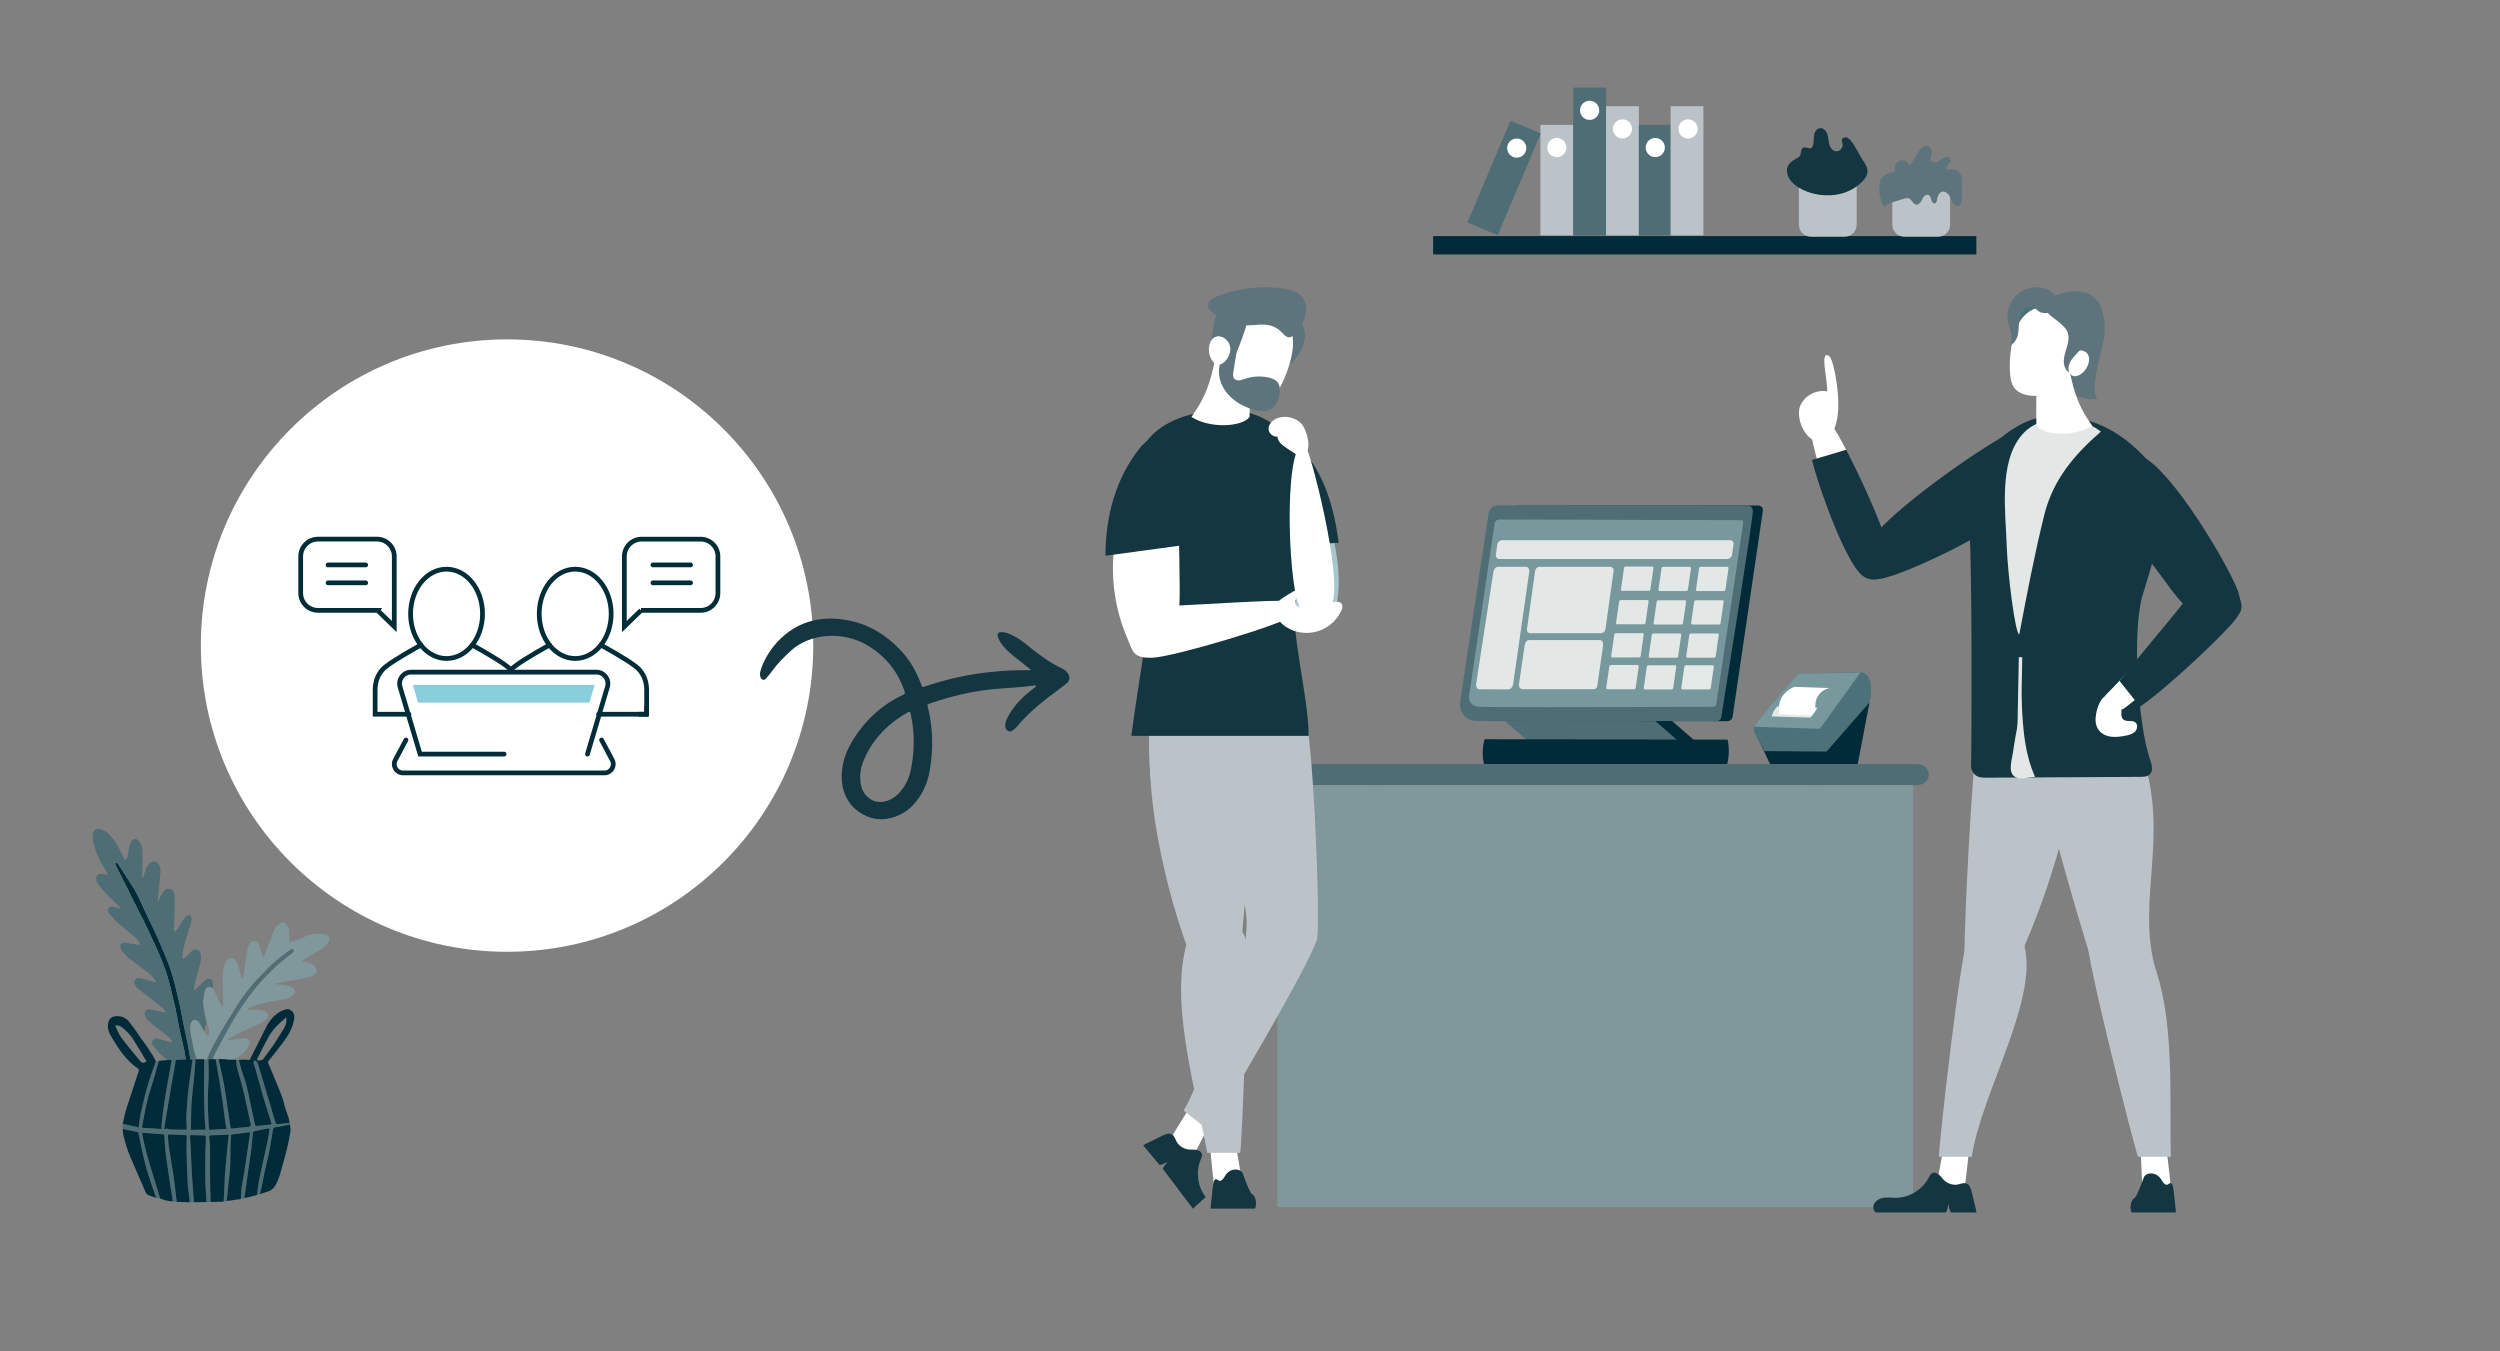 <?xml version="1.0" encoding="UTF-8"?>
<svg id="Ebene_1" data-name="Ebene 1" xmlns="http://www.w3.org/2000/svg" width="370mm" height="200mm" viewBox="0 0 1048.82 566.93">
  <rect x="0" y="0" width="1048.82" height="566.93" fill="#808080" stroke="none"/>
  <defs>
    <style>
      .cls-1 {
        fill: #e3e7e5;
      }

      .cls-2 {
        fill: #fff;
      }

      .cls-3 {
        fill: #77989d;
      }

      .cls-4 {
        fill: #80979b;
      }

      .cls-5, .cls-6 {
        fill: #143640;
      }

      .cls-7 {
        fill: none;
        stroke: #002d37;
        stroke-linecap: round;
        stroke-miterlimit: 10;
        stroke-width: 1.99px;
      }

      .cls-8, .cls-9, .cls-10, .cls-11, .cls-6, .cls-12 {
        fill-rule: evenodd;
      }

      .cls-8, .cls-13 {
        fill: #5e747c;
      }

      .cls-9, .cls-14 {
        fill: #bcc3c8;
      }

      .cls-15 {
        fill: #88cedb;
      }

      .cls-16 {
        fill: #e3e9e7;
      }

      .cls-10 {
        fill: #093c5f;
      }

      .cls-11, .cls-17 {
        fill: #4c7178;
      }

      .cls-18 {
        fill: #4f6d75;
      }

      .cls-19 {
        fill: #a6c7cc;
      }

      .cls-20 {
        fill: #022b39;
      }

      .cls-12 {
        fill: #1b8a8e;
      }
    </style>
  </defs>
  <circle class="cls-2" cx="212.72" cy="270.84" r="128.46"/>
  <path class="cls-6" d="M381.7,298.61c-.64,.02-1.11,.39-1.6,.68-8.35,4.88-14.46,11.52-17.95,20.19-1.18,2.94-1.55,6.03-1.07,9.24,.29,1.9,1,3.66,2.43,5.16,2.11,2.2,4.66,3.03,7.63,2.38,2.26-.5,4.1-1.61,5.64-3.15,2.98-2.99,4.68-6.62,5.45-10.66,1.43-7.46,1.55-15.01-.11-22.64-.09-.4-.05-.84-.43-1.19m50.96-17.44c-.63-.54-.96-.83-1.31-1.1-1.92-1.53-3.86-3.05-5.78-4.59-1.74-1.4-3.41-2.88-4.8-4.6-.9-1.12-1.69-2.3-2.08-3.64-.43-1.5,.16-2.17,1.82-2.06,1.36,.1,2.64,.58,3.87,1.15,2.59,1.2,4.85,2.86,7,4.64,4.37,3.59,8.89,6.96,14.1,9.42,.97,.46,1.85,1.08,2.46,1.96,1.08,1.55,.93,3.24-.44,4.33-1.06,.85-2.13,1.69-3.23,2.5-6.38,4.66-12.56,9.52-17.52,15.54-.46,.55-1.03,1.02-1.6,1.49-.59,.48-1.28,.83-2.12,.48-.88-.37-1.2-1.11-1.28-1.93-.11-1.17,.2-2.25,.7-3.27,1.4-2.87,3.28-5.43,5.52-7.77,1.8-1.88,3.85-3.5,5.91-5.13,.33-.26,.83-.43,.84-1-.27-.02-.44-.06-.59-.04-5.26,.71-10.59,1-15.89,1.42-9.7,.76-18.9,3.03-27.86,6.07-1.58,.54-1.37,.5-1.04,1.88,2.12,8.91,2.25,17.75,.68,26.52-.83,4.65-2.6,8.92-5.56,12.67-2.62,3.32-5.94,5.81-10.34,6.95-3.49,.91-7.01,.88-10.5-.64-5.13-2.24-8.28-5.99-9.74-10.95-.84-2.87-.93-5.76-.6-8.65,.56-4.89,2.54-9.26,5.16-13.34,4.95-7.7,11.59-13.82,20.29-17.92,.7-.33,1.1-.6,.8-1.5-2.61-7.72-7.29-14.05-14.67-18.76-11.28-7.19-25.43-5.38-33.11,1.74-2.87,2.66-5.63,5.39-7.88,8.55-.74,1.04-1.61,2.01-2.44,3-.34,.41-.76,.74-1.41,.55-.62-.19-.87-.67-1.02-1.19-.22-.78-.22-1.56,0-2.3,.26-.93,.53-1.87,.92-2.76,1.82-4.22,4.41-7.99,7.8-11.2,7.92-7.48,17.83-9.67,29.2-7.23,8.3,1.78,15.06,6.22,20.77,12.17,4.1,4.27,6.82,9.2,8.78,14.5,.45,1.23,.49,1.24,1.75,.8,11.67-4.02,23.85-6.18,36.51-6.7,2.49-.1,4.99-.1,7.91-.09"/>
  <g>
    <g>
      <path class="cls-7" d="M246.46,316.36l8.38-28.19c.92-3.09-1.4-6.19-4.62-6.19h-77.76c-3.22,0-5.54,3.1-4.62,6.19l8.38,28.19h35.27"/>
      <path class="cls-7" d="M170.31,310.45l-4.47,8.41c-1.3,2.45,.48,5.4,3.25,5.4h84.51c2.77,0,4.55-2.95,3.25-5.4l-4.47-8.41"/>
      <polygon class="cls-15" points="211.35 287.32 173.18 287.32 175.4 294.79 247.29 294.79 249.51 287.32 211.35 287.32"/>
    </g>
    <g>
      <g>
        <path class="cls-7" d="M252.09,270.63s10.69,5.8,14.85,9.14c.99,.8,1.82,1.76,2.5,2.84,1.25,2,1.84,4.35,1.84,6.71v10.32"/>
        <g>
          <line class="cls-7" x1="251.14" y1="299.63" x2="271.28" y2="299.63"/>
          <path class="cls-7" d="M230.53,270.63s-10.69,5.8-14.85,9.14c-.46,.37-.88,.77-1.27,1.21"/>
        </g>
      </g>
      <path class="cls-7" d="M256.4,257.52c0,10.35-6.75,18.74-15.09,18.74s-15.09-8.39-15.09-18.74,6.75-18.74,15.09-18.74,15.09,8.39,15.09,18.74Z"/>
      <polygon class="cls-7" points="271.28 296.17 271.28 299.63 267.82 299.63 267.82 299.63 271.28 299.63 271.28 296.17 271.28 296.17"/>
    </g>
    <g>
      <g>
        <path class="cls-7" d="M198.13,270.63s10.69,5.8,14.85,9.14c.48,.39,.93,.82,1.34,1.29"/>
        <path class="cls-7" d="M176.57,270.63s-10.69,5.8-14.85,9.14c-.99,.8-1.82,1.76-2.5,2.84-1.25,2-1.84,4.35-1.84,6.71v10.32h14.18"/>
      </g>
      <path class="cls-7" d="M202.43,257.52c0,10.35-6.75,18.74-15.09,18.74s-15.09-8.39-15.09-18.74,6.75-18.74,15.09-18.74,15.09,8.39,15.09,18.74Z"/>
    </g>
    <g>
      <path class="cls-7" d="M158.41,256.07l7,6.8v-17.73s0-11.71,0-11.71c0-4.01-3.25-7.25-7.25-7.25h-24.76c-4.01,0-7.25,3.25-7.25,7.25v15.38c0,4.01,3.25,7.25,7.25,7.25h25.02Z"/>
      <line class="cls-7" x1="153.42" y1="237" x2="137.63" y2="237"/>
      <line class="cls-7" x1="153.42" y1="244.52" x2="137.63" y2="244.52"/>
    </g>
    <g>
      <path class="cls-7" d="M268.93,256.07l-7,6.8v-29.43c0-4.01,3.25-7.25,7.25-7.25h24.76c4.01,0,7.25,3.25,7.25,7.25v15.38c0,4.01-3.25,7.25-7.25,7.25h-25.02Z"/>
      <line class="cls-7" x1="273.93" y1="237" x2="289.71" y2="237"/>
      <line class="cls-7" x1="273.93" y1="244.52" x2="289.71" y2="244.52"/>
    </g>
  </g>
  <g>
    <polygon class="cls-20" points="722.27 320.54 659.25 320.54 627.73 293.17 690.76 293.17 722.27 320.54"/>
    <polygon class="cls-18" points="715.19 320.54 652.16 320.54 620.65 293.17 683.68 293.17 715.19 320.54"/>
    <path class="cls-20" d="M724.78,310.3c-33.98-.06-67.96-.12-101.94-.18-.37,1.31-.73,3.08-.79,5.19-.06,2.11,.21,3.89,.51,5.22,34.02,0,68.04,.02,102.06,.03,.34-1.36,.64-3.15,.66-5.25,.02-1.98-.22-3.68-.51-5Z"/>
    <path class="cls-20" d="M623.92,302.46c-4.46,0-7.58-3.63-6.95-8.09l10.48-74.14c.63-4.46,4.77-8.09,9.24-8.09,33.68-.02,67.36-.04,101.04-.05,.14,0,.78,.02,1.31,.53,.57,.56,.57,1.28,.57,1.4-4.25,28.91-8.49,57.82-12.74,86.73-.04,.19-.23,.91-.92,1.4-.47,.33-.94,.39-1.16,.41-33.62-.03-67.25-.06-100.87-.09Z"/>
    <path class="cls-18" d="M619.51,302.46c-4.46,0-7.58-3.63-6.95-8.09,4-26.44,8-52.88,12-79.32,.12-.39,.45-1.28,1.32-2.05,.76-.67,1.56-.91,1.96-1,34.93,.02,69.85,.05,104.78,.07,.76-.01,1.6,.13,2.15,.7,0,0,.5,.51,.61,1.41,.26,2.15-9.96,65.99-13.31,86.9-.03,.15-.16,.64-.61,1.02-.45,.38-.93,.43-1.09,.44-33.61-.03-67.23-.06-100.84-.09Z"/>
    <path class="cls-3" d="M620.35,296.5c-.51-.04-1.97-.17-2.98-1.22-.82-.86-1.24-2.09-1.04-3.47,3.57-24.1,7.14-48.19,10.71-72.29,.03-.15,.18-.74,.74-1.17,0,0,.51-.39,1.3-.41,1.19-.03,43.49,.09,101.16,.29,.06,0,.53-.05,.86,.3,.22,.23,.26,.5,.27,.59-3.79,25.48-7.57,50.96-11.36,76.44-.07,.49-.44,.72-.44,.72-.23,.17-.51,.22-.8,.22-55,.23-95.31,.25-98.41,0Z"/>
    <g>
      <path class="cls-1" d="M724.65,234.51h-95.61c-.96,0-1.62-.78-1.49-1.74l.63-4.4c.14-.96,1.03-1.74,1.99-1.74h95.61c.96,0,1.62,.78,1.49,1.74l-.63,4.4c-.14,.96-1.03,1.74-1.99,1.74Z"/>
      <path class="cls-1" d="M632.72,289.23l-12.03-.06c-.97,0-1.6-1.03-1.41-2.28l7.24-46.98c.18-1.17,1.09-2.12,2.02-2.12h11.62c.94,0,1.56,.95,1.4,2.12l-6.75,47.05c-.18,1.25-1.11,2.27-2.09,2.26Z"/>
      <path class="cls-1" d="M691.69,247.86h-11.14c-.34,0-.57-.27-.52-.61l1.29-8.95c.05-.34,.36-.61,.7-.61h11.14c.34,0,.57,.27,.52,.61l-1.29,8.95c-.05,.34-.36,.61-.7,.61Z"/>
      <path class="cls-1" d="M671.66,265.65h-29.66c-.9,0-1.53-.75-1.4-1.68l3.43-24.5c.13-.93,.96-1.68,1.87-1.68h29.66c.9,0,1.53,.75,1.4,1.68l-3.43,24.5c-.13,.93-.96,1.68-1.87,1.68Z"/>
      <path class="cls-1" d="M672.53,270.92c.14-1.02-.14-1.91-.75-2.25-.12-.07-.29-.13-.52-.15h-29.88c-.84,0-1.63,1.07-1.77,2.39-.78,5.33-1.56,10.65-2.34,15.98-.18,.62-.03,1.29,.41,1.74,.58,.6,1.37,.53,1.47,.52h29.19c.47-.01,1.01-.12,1.38-.51,.29-.31,.36-.69,.39-.84,.17-.95,1.13-7.67,2.42-16.9Z"/>
      <path class="cls-1" d="M707.43,247.97h-11.14c-.34,0-.57-.27-.52-.61l1.29-8.95c.05-.34,.36-.61,.7-.61h11.14c.34,0,.57,.27,.52,.61l-1.29,8.95c-.05,.34-.36,.61-.7,.61Z"/>
      <path class="cls-1" d="M723.17,247.97h-11.14c-.34,0-.57-.27-.52-.61l1.29-8.95c.05-.34,.36-.61,.7-.61h11.14c.34,0,.57,.27,.52,.61l-1.29,8.95c-.05,.34-.36,.61-.7,.61Z"/>
      <path class="cls-1" d="M689.64,261.91h-11.14c-.34,0-.57-.27-.52-.61l1.29-8.95c.05-.34,.36-.61,.7-.61h11.14c.34,0,.57,.27,.52,.61l-1.29,8.95c-.05,.34-.36,.61-.7,.61Z"/>
      <path class="cls-1" d="M705.38,262.01h-11.14c-.34,0-.57-.27-.52-.61l1.29-8.95c.05-.34,.36-.61,.7-.61h11.14c.34,0,.57,.27,.52,.61l-1.29,8.95c-.05,.34-.36,.61-.7,.61Z"/>
      <path class="cls-1" d="M721.13,262.01h-11.14c-.34,0-.57-.27-.52-.61l1.29-8.95c.05-.34,.36-.61,.7-.61h11.14c.34,0,.57,.27,.52,.61l-1.29,8.95c-.05,.34-.36,.61-.7,.61Z"/>
      <path class="cls-1" d="M687.6,275.82h-11.14c-.34,0-.57-.27-.52-.61l1.29-8.95c.05-.34,.36-.61,.7-.61h11.14c.34,0,.57,.27,.52,.61l-1.29,8.95c-.05,.34-.36,.61-.7,.61Z"/>
      <path class="cls-1" d="M703.34,275.93h-11.14c-.34,0-.57-.27-.52-.61l1.29-8.95c.05-.34,.36-.61,.7-.61h11.14c.34,0,.57,.27,.52,.61l-1.29,8.95c-.05,.34-.36,.61-.7,.61Z"/>
      <path class="cls-1" d="M719.08,275.93h-11.14c-.34,0-.57-.27-.52-.61l1.29-8.95c.05-.34,.36-.61,.7-.61h11.14c.34,0,.57,.27,.52,.61l-1.29,8.95c-.05,.34-.36,.61-.7,.61Z"/>
      <path class="cls-1" d="M685.51,289.16h-11.14c-.34,0-.57-.27-.52-.61l1.29-8.95c.05-.34,.36-.61,.7-.61h11.14c.34,0,.57,.27,.52,.61l-1.29,8.95c-.05,.34-.36,.61-.7,.61Z"/>
      <path class="cls-1" d="M701.25,289.26h-11.14c-.34,0-.57-.27-.52-.61l1.29-8.95c.05-.34,.36-.61,.7-.61h11.14c.34,0,.57,.27,.52,.61l-1.29,8.95c-.05,.34-.36,.61-.7,.61Z"/>
      <path class="cls-16" d="M717,289.26h-11.14c-.34,0-.57-.27-.52-.61l1.29-8.95c.05-.34,.36-.61,.7-.61h11.14c.34,0,.57,.27,.52,.61l-1.29,8.95c-.05,.34-.36,.61-.7,.61Z"/>
    </g>
  </g>
  <path class="cls-20" d="M742.62,320.6c12.25-.02,24.51-.04,36.76-.06,1.65-8.62,3.3-17.24,4.94-25.86-16.17,3.82-32.35,7.64-48.52,11.46,2.27,4.82,4.54,9.64,6.81,14.46Z"/>
  <g>
    <path class="cls-17" d="M740.03,315.1c-.86-2.25-1.74-3.76-2.41-4.74-.15-.22-.61-1.14-1.25-2.33-.29-.54-.62-1.37-.56-2.34,.07-1.03,.55-1.81,.91-2.29,1.19-1.63,7.85-9.51,17.13-20.15,.22-.18,.62-.46,1.18-.62,.68-.2,1.25-.13,1.55-.08,8.08-.17,16.16-.34,24.25-.51,.61,.07,1.11,.25,1.51,.49,2.65,1.53,3.31,6.4,1.98,12.15-6.01,6.88-12.03,13.75-18.04,20.63-8.75-.07-17.5-.14-26.25-.2Z"/>
    <path class="cls-3" d="M735.96,304.89c.05-.16,.11-.32,.18-.49,.18-.41,.39-.74,.59-.99,1.55-1.92,3.13-3.85,4.74-5.78,4.14-4.97,8.27-9.76,12.39-14.37,.22-.18,.62-.46,1.18-.62,.68-.2,1.25-.13,1.55-.08,7.97-.13,15.93-.27,23.9-.4-5.66,7.86-11.33,15.72-16.99,23.59-9.18-.28-18.36-.56-27.54-.85Z"/>
    <path class="cls-16" d="M762.54,296.87c-.98,1.4-1.96,2.8-2.95,4.2-5.45-.17-10.9-.34-16.35-.51,.29-.73,.57-1.47,.86-2.2,.48-.67,.96-1.34,1.45-2.01,5.66,.17,11.32,.35,16.98,.52Z"/>
    <path class="cls-2" d="M760.23,300.16c-4.53-.19-9.07-.37-13.6-.56-.26-.98-.62-2.91,.05-5.13,1.32-4.39,5.51-6.09,6.1-6.32,4.91,.17,9.82,.33,14.73,.5-.63,.14-2.85,.69-4.45,2.8-2.13,2.81-1.38,6.05-1.27,6.49-.52,.74-1.04,1.49-1.56,2.23Z"/>
  </g>
  <g>
    <polygon class="cls-18" points="563.01 502.91 558.3 502.46 574.07 329.2 578.78 329.64 563.01 502.91"/>
    <polygon class="cls-18" points="775.52 502.91 759.74 329.64 764.46 329.2 780.23 502.46 775.52 502.91"/>
    <path class="cls-18" d="M804.29,329.39h-270.05c-2.7,0-4.89-1.98-4.89-4.41h0c0-2.44,2.19-4.41,4.89-4.41h270.05c2.7,0,4.89,1.98,4.89,4.41h0c0,2.44-2.19,4.41-4.89,4.41Z"/>
  </g>
  <rect class="cls-4" x="535.93" y="329.37" width="266.68" height="177.07"/>
  <g>
    <path class="cls-2" d="M509.35,498.11c4.1,.6,8.23,.26,11.97-.97-.8-4.75-1.6-9.5-2.4-14.25-.1-.6-.21-1.23-.59-1.74-.55-.75-1.52-1.03-2.41-1.19-3.36-.58-8.39-.76-8.04,3.36,.42,4.92,.98,9.86,1.46,14.79Z"/>
    <path class="cls-2" d="M490.12,479.24c2.86,3.01,6.31,5.29,10.01,6.62,2.24-4.28,4.48-8.56,6.72-12.84,.28-.54,.57-1.11,.58-1.75,.01-.94-.57-1.76-1.18-2.43-2.29-2.54-6.14-5.78-8.35-2.28-2.65,4.18-5.19,8.46-7.78,12.69Z"/>
    <path class="cls-9" d="M547.09,298.47c-4.67-8.26-41.5,3.15-40.23,17.49,1.62,18.33,6.84,37.83,13.04,56,.26,.77,.53,1.54,.8,2.31,3.33,9.47,3.06,19.87-.95,29.08-8.64,19.87-14.08,46.87-23.17,62.6l10.85,8.52c1.91-1.81,42.99-71.27,45.09-80.57,1.59-7.03-1.73-88.86-5.44-95.43Z"/>
    <path class="cls-9" d="M482.59,325.8c.24,4.08,10.67,1.47,14.64,1.47,32.74,0,51.68-10.65,47.15-25.69-4.65-15.45-33.95-12.95-49.25-7.98-3.3,1.07-8.11,2.11-10.36,5.19-3.27,4.46-3.05,12.3-2.19,27Z"/>
    <path class="cls-19" d="M532.9,212.18c1.12,15.76,4.21,31.91,13.07,44.99,1.91,2.82,4.69,5.74,8.07,5.39,1.98-.21,3.7-1.57,4.77-3.25,1.07-1.68,1.57-3.65,1.94-5.61,2.87-15.4-1.83-31.1-6.51-46.05-1.93-6.16-4.49-17.06-10.76-20.38-6.53-3.46-9.82,7.22-10.42,11.58-.61,4.41-.48,8.9-.17,13.33Z"/>
    <path class="cls-6" d="M532.14,189.78c.3-2.61,1-5.68,3.42-6.82,2.55-1.2,5.29,.55,7.28,2.33,12.04,10.8,16.6,26.04,18.78,42.4l-28.87,1.78c-1.93-13.03-2.14-26.41-.61-39.7Z"/>
    <path class="cls-9" d="M499.7,401.76c1.56,4.06,3.77,8.64,7.47,9.77,2.57,.79,10.43-4.2,12.1-6.21,1.67-2,7.85-83.05,5.06-88.94-3.74-7.89-11.49-13-19.01-14.18-10.93-1.71-22.91,1.63-22.94,15.31-.04,17.5,3.26,36.11,7.6,53.46,2.61,10.41,5.85,20.71,9.72,30.77Z"/>
    <path class="cls-9" d="M522.11,392.53c-4.19-8.39-17.81-15.02-23.31,.41-8.86,24.86,2.36,62.01,7.69,90.71h13.8c.71-2.6,4.16-86.46,1.83-91.13Z"/>
    <path class="cls-6" d="M543.59,251.33c2.57-12.69,6.96-25.07,8.83-37.86,.87-5.98,2.14-13.34-1.36-18.51-3.13-4.64-16.67-22.89-34.74-22.89-25.76,0-36.63,10.49-40.26,22.92-2.59,15.69-1.7,37.08,2.98,52.09,4.5,14.43-.29,29.79-4.41,61.64h74.42c-.28-18.07-8.03-44.72-5.46-57.41Z"/>
    <path class="cls-2" d="M547.13,186.04c1.99,0,17.08,58.6,11.35,67.87-2.88,4.66-7.77,4.75-12.07,2.38-5.99-3.3-8.5-70.25,.73-70.25Z"/>
    <path class="cls-2" d="M467.07,233.67c.94-14.22,6.12-28.14,14.7-39.51,1.55-2.05,3.76-4.23,6.26-3.69,1.37,.3,2.46,1.39,3.08,2.64,.63,1.25,.86,2.66,1.07,4.04,2.45,16.14,2.58,32.53,2.72,48.85,.04,5.02,.07,10.1-1.16,14.96-1.23,4.86-3.9,9.56-8.17,12.19-2.23,1.38-6.07,2.67-8.63,1.37-2.06-1.05-3.04-4.55-3.88-6.48-2.99-6.87-4.92-14.19-5.73-21.63-.46-4.23-.56-8.49-.27-12.74Z"/>
    <path class="cls-6" d="M491.14,189.26c-.63-2.53-1.7-5.46-4.22-6.13-2.66-.71-6.75,2.38-8.48,4.53-10.45,13.01-14.61,28.82-14.67,45.49l31.82-4.31c.23-13.31-1.26-26.65-4.45-39.57Z"/>
    <path class="cls-2" d="M538.73,252.23c2.19,1.31,2.66,4.48,1.64,6.82-1.02,2.34-48.14,16.71-57.11,16.89-2.73,.06-5.87-.09-7.56-2.24-1.51-1.92-1.2-4.68-.52-7.02,1.15-3.93,3.24-8.39,6.32-11.2,2.12-1.94,4.7-1.12,7.32-1.2,9.61-.28,48.5-2.9,49.9-2.06Z"/>
    <g>
      <path class="cls-8" d="M542.16,152.03c-1.25,1.39-2.36,.73-1.94-1.07,1.32-5.77,1.7-6.64,.09-12.36-.89-3.15-1.3-3.48,.21-4.19,5-2.37,11.96,6.12,1.64,17.63Z"/>
      <path class="cls-2" d="M523.52,151.2c-1.97-8.69-8.54-10.72-12.36-8.64-2.45,16.26-4.95,23.49-11.32,32.36,7.92,5.08,21.45,4.14,24.38,0,.12-1.3,.32-19.23-.69-23.72Z"/>
      <path class="cls-2" d="M520.42,132.64c7.32-6.15,19.04-2.51,21.61,7.35,2.35,9.03-5.39,25.63-9.52,28.6-7.23,5.18-18.52-4.57-19.36-9.67-1.24-7.48,1.12-21.1,7.28-26.28Z"/>
      <path class="cls-8" d="M517.44,156.02c-.15,.95-.27,2.02,.33,2.78,.49,.63,1.36,.85,2.16,.78,.79-.07,1.54-.38,2.3-.64,3.21-1.1,6.72-1.29,10.03-.54,1.51,.34,3.07,.95,3.93,2.23,.7,1.05,.81,2.38,.74,3.64-.09,1.59-.42,3.19-1.17,4.59s-1.93,2.61-3.41,3.21c-2.06,.84-4.42,.43-6.55-.22-3.8-1.15-7.44-3.06-10.17-5.94-2.73-2.88-4.47-6.81-4.24-10.78,.12-1.97,.71-3.91,1.73-5.6,.88-1.46,2.12-2.78,3.72-3.37,2.49-.92,1.97,1.19,1.73,2.67-.39,2.39-.75,4.79-1.12,7.19Z"/>
      <path class="cls-8" d="M523.06,135.63c.11,1.4-6.47,18.45-6.92,18.16-1.59-1.05-2.83-6.44-6.14-6.89-1.06-.14-2.63,.25-2.26-1.85,2.33-13.32,1.67-12.75,4.28-13.5,5.74-1.67,10.86,1.59,11.05,4.09Z"/>
      <path class="cls-8" d="M510.16,124.52c12.31-5.49,30.63-4.91,35.18-.89,6.78,5.99-1.35,17.74-4.36,17.89-1.37,.07-2.38-1.2-3.34-2.18-4.59-4.64-9.87-2.8-14-2.85-7.31-.07-23.96-7.29-13.47-11.97Z"/>
      <path class="cls-2" d="M507.51,144.3c-.62,2.1-.38,4.45,.65,6.38,2.96,5.53,8.11-.16,8-4.36-.14-5-6.96-7.74-8.65-2.02Z"/>
    </g>
    <path class="cls-6" d="M503.71,486.5c.3-.72,.66-1.47,.52-2.23-.19-1.02-1.23-1.67-2.25-1.86-1.02-.19-2.07-.05-3.1-.14-1.85-.16-3.61-1.13-4.77-2.56-.98-1.2-1.18-3.29-2.74-3.93-1.37-.56-3,.33-4.21,.91-2.08,1-4.14,2.04-6.21,3.06-.46,.23-.93,.47-1.35,.77l6.92,8.26c.86-.07,2.7-1.07,3.49-1.45-.64,.59-2.01,2.18-2.17,3.03l12.62,16.71,5.35-4.87c-3.39-4.36-4.24-10.58-2.1-15.68Z"/>
    <path class="cls-6" d="M526.93,505.09c.08-1.97-.75-3.61-1.59-4.07-.85-.46-2.17-3.77-3.92-8.61-.8-2.21-5.27-2.83-7.51,.98-.72,1.24-1.4,2.04-2.21,2.01-.68-.02-1.44-1.21-2.1-.42-.58,.69-.73,2.51-.88,3.81-.25,2.24-.48,4.49-.72,6.73-.05,.5-.11,1.02-.12,1.53h18.65c.22-.55,.38-1.21,.41-1.96Z"/>
    <path class="cls-2" d="M542.36,248.25c1.04-.66,2.73-1.16,3.23-.03,.3,.67-.14,1.44-.67,1.95s-1.18,.95-1.44,1.63c-.46,1.18,.5,2.52,1.7,2.94,1.19,.42,2.5,.17,3.74-.09,3.35-.68,6.71-1.37,10.06-2.05,1.39-.28,3.17-.42,3.91,.8,.54,.89,.2,2.04-.25,2.98-1.79,3.76-5.11,6.76-9.02,8.19-3.91,1.42-8.38,1.24-12.17-.49-2.29-1.05-4.37-2.69-5.56-4.91-3.32-6.18,2.09-8.12,6.48-10.91Z"/>
    <path class="cls-2" d="M545.8,177.54c-2.5-2.41-6.37-3.29-9.66-2.19-2.15,.72-4.21,2.65-3.92,4.9,.22,1.73,1.99,3.11,3.73,2.91,.04,2.12,2,3.62,3.77,4.79,1.06,.7,2.13,1.4,3.19,2.11,.95,.63,2.02,1.28,3.14,1.07,5.26-1.01,2.11-11.3-.24-13.58Z"/>
  </g>
  <g>
    <path class="cls-14" d="M845.16,406.02c-2.01,4.24-4.75,9.02-8.73,10.21-2.76,.82-10.51-4.39-12.06-6.49s3.26-103.06,6.73-109.2c4.66-8.25,41.41,3.14,40.14,17.45-1.62,18.29-6.83,37.74-13.01,55.87-3.71,10.88-8.08,21.64-13.07,32.16Z"/>
    <path class="cls-2" d="M910.94,499.74c-3.96,.6-8.15,.26-12.15-.97-.21-4.74-.42-9.48-.63-14.22-.03-.6-.05-1.23,.22-1.73,.39-.74,1.3-1.03,2.15-1.19,3.23-.58,8.2-.76,8.73,3.35,.63,4.91,1.12,9.84,1.68,14.75Z"/>
    <path class="cls-2" d="M824.11,499.74c-4.1,.6-8.21,.26-11.93-.97,.88-4.74,1.76-9.48,2.63-14.22,.11-.6,.23-1.23,.62-1.73,.57-.74,1.54-1.03,2.42-1.19,3.36-.58,8.38-.76,7.96,3.35-.5,4.91-1.14,9.84-1.71,14.75Z"/>
    <path class="cls-14" d="M825.45,394.39c5.25-8.39,17.89-14.14,23.21,.41,8.1,22.19-17.6,63.71-21.43,90.51h-13.76c-.38-2.59,9.07-86.27,11.98-90.93Z"/>
    <path class="cls-10" d="M892.06,325.12c-3.35,2.64-7.78,3.04-11.94,3.04-34.21,0-54.01-11.13-49.28-26.84,4.86-16.14,35.48-13.54,51.47-8.34,3.45,1.12,8.47,2.21,10.83,5.43,3.41,4.67,7.06,20.3-1.08,26.71Z"/>
    <path class="cls-5" d="M790.8,242.41c-3.29,.87-7.29,1.25-9.61-1.24-1.35-1.45-1.76-3.61-1.46-5.57,.3-1.96,1.21-3.78,2.22-5.49,7.93-13.47,42.87-37.95,57.35-46.37,6.37-3.7,4.18,29.81,1.78,33.48-2.43,3.72-35.04,21.15-50.29,25.19Z"/>
    <path class="cls-14" d="M903.98,405.56c-.73,4.24-6.2,9.49-9.82,10.67-2.51,.82-11.84-4.39-14.03-6.49-2.19-2.09-26.68-86.8-25.08-92.94,2.15-8.25,9.12-13.59,16.71-14.82,11.04-1.79,22.96,2.05,27.38,16,10.66,33.67-2.55,58.82,4.83,87.57Z"/>
    <path class="cls-2" d="M768.95,179.02c-1.41-1.88-3.2-3.96-5.55-3.86-1.98,.09-3.58,1.83-4.14,3.74-.17,.58,1.28,7.28,3.2,14.61l12.05-4.81c-2.42-4.64-4.44-8.17-5.57-9.68Z"/>
    <path class="cls-5" d="M774.52,188.69l-14.37,4.28c4.42,16.81,14.93,43.32,20.77,48.13,4.22,3.48,8.87,1.99,12.17-1.63,3.58-3.93-10-34.34-18.57-50.78Z"/>
    <path class="cls-14" d="M875.79,394.39c2.4-8.37,14.58-14.99,23.35,.41,14.12,24.8,10.82,61.87,11.6,90.51h-13.76c-1.26-2.59-22.51-86.27-21.18-90.93Z"/>
    <path class="cls-5" d="M827.13,197.26c-3.49,5.16-2.22,12.5-1.35,18.47,1.86,12.76,1.32,102.83,1.14,104.84-.17,2.01,.7,4.25,2.73,5.16,1.19,.53,2.58,.53,3.91,.53,17.97-.12,46.42-.23,64.39-.35,1.19,0,2.47-.04,3.45-.65,2.16-1.35,1.41-4.27,.64-6.51-5.18-14.97-7.74-54.38-3.04-69.47,4.67-14.98,10.4-33.48,7.81-49.14-6.34-7.74-19.31-25.71-45.01-25.71-18.03,0-31.53,18.21-34.66,22.83Z"/>
    <path class="cls-5" d="M897.05,190.77c-2.45-.73-19.73,.37-15.12,12.65,5.72,15.25,17.16,27.67,26.71,40.87,2.93,4.05,5.91,8.16,9.78,11.33,3.87,3.18,8.79,5.38,13.77,4.97,2.61-.21,6.46-1.44,7.74-4.01,1.03-2.06-.25-5.45-.72-7.5-1.66-7.28-28.54-54.24-42.17-58.31Z"/>
    <path class="cls-12" d="M919.84,236.24c.02,.1,.04,.2,.04,.3-.01-.1-.03-.2-.04-.3Z"/>
    <path class="cls-2" d="M883.02,292.18c-.24,2.54,4.81,4.83,7.29,5.39,.72,.16,4.41-3.52,9.58-7.11l-7.9-8.08c-3.69,4.61-8.93,9.27-8.98,9.79Z"/>
    <path class="cls-1" d="M847.15,266.15c3.26-17.28,6.59-34.5,10.49-50.15,3.69-14.79,12.56-25.22,23.74-34.93-9.24-7.21-25.34-7.89-33.26,1.53-9.77,11.62-6.66,32.71-6.23,46.64,.35,11.06,3.55,36.93,5.26,36.91Z"/>
    <path class="cls-5" d="M940.15,252.87c-.65-2.34-3.05-3.72-5.34-4.56-3.84-1.4-8.67-2.34-12.74-1.52-2.81,.57-3.68,3.12-5.28,5.18-4.02,5.15-19.73,23.84-27.6,33.68l8.61,10.83c12.72-8.82,35.83-31.15,39.69-36.2,1.66-2.16,3.39-4.78,2.66-7.4Z"/>
    <g>
      <path class="cls-8" d="M859.67,125.59c2.13-2.14,16.83-7.74,21.57,2.88,1.65,3.69,2.26,10,1.4,13.95-1.14,5.24-6.17,22.29-2.61,24.74-3.59,.86-7.56-.03-10.44-2.34-2.88-2.31-4.61-5.99-4.56-9.68,.06-4.17,2.25-8.36,1.07-12.36-.72-2.42-2.55-4.31-4.33-6.1-1.43-1.44-3.83-3.03-4.2-5.08-.38-2.1,.63-4.54,2.09-6.01Z"/>
      <path class="cls-11" d="M846.1,132.35c.24-1.77,.81-3.59,2.13-4.79,2.12-1.92,5.48-1.61,8.06-.39,1.39,.66,2.82,1.8,2.82,3.34,0,1.29-.99,2.34-1.95,3.19-2.23,1.97-5.42,4.89-8.36,5.68-3.63,.97-2.99-4.95-2.7-7.03Z"/>
      <path class="cls-2" d="M855.02,155.84c1.89-8.34,8.2-10.29,11.87-8.29,2.35,15.61,4.75,22.55,10.86,31.06-7.61,4.88-20.59,3.97-23.4,0-.11-1.25-.31-18.46,.67-22.77Z"/>
      <path class="cls-2" d="M870.46,136.17c-3.54-8.47-15.13-10.53-21.67-3.24-5.98,6.67-6.69,24.24-4.47,28.59,3.88,7.61,17.81,4.26,20.78,.28,4.35-5.84,8.33-18.49,5.36-25.62Z"/>
      <path class="cls-8" d="M847.12,134.6c-.25,1.96-.14,3.96-.58,5.89-.44,1.92-1.62,3.85-3.5,4.44,.96-1.52,.96-3.47,.6-5.23-.35-1.77-1.03-3.46-1.3-5.24-.61-3.88,.82-8.02,3.69-10.7,2.87-2.68,7.09-3.83,10.92-2.97,2.11,.47,4.17,1.61,5.27,3.47,1.1,1.86,.98,4.52-.64,5.96-1.31,1.17-3.36,1.36-5.03,.97-1.41-.33-1.85-1.3-3.01-1.94-3.64-2.01-6.06,2.4-6.43,5.35Z"/>
      <path class="cls-2" d="M876.33,151.8c-.4,2.07-1.63,3.96-3.37,5.15-4.96,3.42-6.85-3.71-4.9-7.24,2.32-4.2,9.35-3.53,8.27,2.09Z"/>
      <path class="cls-8" d="M858.43,129.97c.04,1.6,4.3,4.21,5.48,5.3,1.17,1.09,2.51,2.09,3.24,3.52,.94,1.84,.72,4.06,.19,6.06-.53,2-1.33,3.95-1.5,6.01-.17,2.06,.47,4.36,2.21,5.47-.76-1.91,.06-4.11,1.28-5.77,1.22-1.65,2.84-2.99,4.01-4.68,2.25-3.25,2.57-7.72,.82-11.26-1.25-2.52-4.68-6.6-7.3-7.59-2.17-.81-8.51-.69-8.43,2.94Z"/>
    </g>
    <path class="cls-6" d="M785.92,506.7c-.18-1.97,1.69-3.6,3.62-4.06s3.93-.11,5.91-.13c5.64-.07,11.12-3.45,13.7-8.46,.36-.69,.7-1.45,1.38-1.83,.9-.51,2.07-.13,2.86,.53,.8,.66,1.36,1.55,2.09,2.28,1.31,1.31,3.17,2.04,5.02,2.01,1.55-.02,3.28-1.2,4.77-.42,1.31,.69,1.67,2.51,2,3.8,.57,2.23,1.09,4.48,1.64,6.72,.12,.5,.24,1.01,.28,1.52h-10.75c-.5-.7-.91-2.75-1.12-3.6-.04,.87-.38,2.93-.93,3.6h-29.53c-.51-.55-.86-1.21-.93-1.95Z"/>
    <path class="cls-6" d="M893.83,506.7c-.08-1.97,.74-3.6,1.59-4.06,.85-.46,2.17-3.76,3.92-8.59,.8-2.21,5.26-2.83,7.49,.98,.72,1.23,1.39,2.04,2.21,2.01,.68-.02,1.44-1.2,2.09-.42,.58,.69,.73,2.51,.88,3.8,.25,2.23,.48,4.48,.72,6.72,.05,.5,.11,1.01,.12,1.52h-18.61c-.22-.55-.38-1.21-.41-1.95Z"/>
    <rect class="cls-1" x="822.6" y="299.66" width="49.32" height="1.46" transform="translate(531.05 1141.87) rotate(-88.93)"/>
    <path class="cls-2" d="M879.4,299.39c-.45,2.29-.38,4.84,.97,6.75,1.18,1.69,3.21,2.64,5.25,2.92,2.04,.28,4.12-.03,6.14-.43,1.43-.28,2.94-.66,3.96-1.71,1.02-1.05,1.25-2.99,.1-3.88-1.37-1.06-3.61-.06-4.96-1.14-1.36-1.08-.74-3.21-.81-4.94-.1-2.62-2.83-5.78-5.67-5.32-3.13,.5-4.48,5.14-4.99,7.74Z"/>
    <path class="cls-2" d="M755.24,170.29c1.77-4.29,6.76-6.97,11.31-6.09,.27-4.95-3.36-17.52,.82-14.86,1.86,1.18,5.03,17.4,3.39,26.2-.54,2.91-1.49,5.93-3.72,7.87-7.45,6.47-14.35-6.96-11.8-13.13Z"/>
    <path class="cls-1" d="M847.93,288.98c.56,12.7,.67,25.3,5.82,36.92-2.85,.11-6.36,1.61-8.77-.26-2.66-2.07-.83-7.25-.47-10.01,1.08-8.44,3.83-18.17,3.42-26.65Z"/>
  </g>
  <g>
    <g>
      <g>
        <path class="cls-4" d="M136.75,392.17c-.92-.25-1.87-.42-2.82-.49-2.22-.16-4.28,.49-6.29,1.36-1.08,.47-2.13,1.01-3.22,1.46-.73,.3-1.48,.58-2.25,.72-.67,.12-.8-.08-.8-.79,0-1.23-.01-2.46-.03-3.68-.02-.99-.36-1.88-.91-2.69-.83-1.21-2.01-1.37-3.19-.5-1.23,.9-2.1,2.1-2.64,3.5-1.07,2.81-2.06,5.66-3.11,8.49-.26,.7-.59,1.37-.89,2.06-.1-.01-.21-.02-.31-.03-.37-1.25-.72-2.51-1.11-3.75-.23-.72-.45-1.48-.85-2.11-.76-1.21-2.04-1.29-3.08-.33-.94,.87-1.31,2.01-1.5,3.22-.48,3.19-.93,6.39-1.42,9.58-.13,.83-.39,1.65-.59,2.47-.07,0-.14-.01-.21-.02-.11-.36-.24-.72-.34-1.09-.4-1.48-.78-2.96-1.2-4.43-.27-.97-.78-1.81-1.5-2.51-1.09-1.06-2.41-.92-3.28,.35-1.2,1.73-1.71,3.68-1.75,5.74-.05,2.53,.02,5.06,.04,7.58,0,.41,.06,.82,.07,1.23,.05,1.29,.1,2.57,.12,3.86,0,.27-.14,.55-.22,.82-.07,.02-.14,.03-.21,.05-.31-.43-.7-.83-.92-1.31-1.03-2.14-2.01-4.31-3.01-6.47-.08-.01-.17,0-.24-.05-1.57-.85-2.7-.41-3.2,1.3-.2,.68-.31,1.38-.41,2.08-.14,.97-.36,1.95-.3,2.92,.09,1.43,.35,2.86,.61,4.27,.25,1.36,.6,2.71,.91,4.06,.87,1.76,1.35,3.58,.76,5.66-1.04-.38-1.4-1.2-1.74-2.04-.39-.65-.78-1.3-1.16-1.96-.37-.64-.67-1.33-1.09-1.93-.73-1.04-2.26-1.22-2.98-.27-.4,.53-.65,1.29-.69,1.96-.17,2.45,.52,4.82,.97,7.2,.52,2.76,1.02,5.54,2.29,8.09,.31,.56,.63,1.13,.94,1.69,.55,.99,1.36,1.15,2.2,.43-.35-.58-.04-1.12,.12-1.65,.86-2.72,1.93-5.36,3.35-7.84,1.46-2.57,2.84-5.19,4.36-7.73,1.67-2.8,3.49-5.5,5.17-8.29,1.93-3.2,4.17-6.17,6.54-9.03,2.04-2.46,4.41-4.65,6.61-6.98,2.53-2.68,5.41-4.94,8.42-7.06,.4-.28,.8-.58,1.19-.87,.39-.28,.78-.3,1.1,.08,.31,.38,.25,.79-.13,1.09-.99,.78-2.02,1.51-2.99,2.3-1.48,1.21-2.97,2.42-4.37,3.72-1.29,1.19-2.47,2.48-3.7,3.73-.9,.92-1.87,1.77-2.69,2.76-1.8,2.17-3.59,4.35-5.26,6.61-3.36,4.54-6.22,9.4-8.93,14.35-1.52,2.76-3.03,5.53-4.47,8.33-1.08,2.1-2.03,4.26-3.03,6.39,2.27,.2,4.41-.38,6.49-1.19,3.01-1.17,5.76-2.82,8.19-4.96,1.15-1.02,1.99-2.26,2.45-3.73,.28-.9-.26-1.91-1.13-2.16-.44-.13-.93-.23-1.38-.18-1.6,.17-3.2,.39-4.79,.62-.68,.1-1.34,.27-2.01,.41-.03-.06-.05-.13-.08-.19,.29-.24,.54-.53,.86-.71,1.65-.92,3.29-1.87,4.99-2.69,2.47-1.18,5.02-2.21,7.49-3.41,1.14-.56,2.27-1.26,3.22-2.1,1.11-.98,.76-2.53-.57-3.19-.34-.17-.72-.27-1.08-.39-1.47-.49-2.99-.29-4.49-.32-.53-.01-1.05-.08-1.57-.13-.01-.06-.02-.12-.03-.17,.19-.14,.37-.31,.59-.4,1.31-.55,2.59-1.26,3.96-1.58,3.14-.74,6.32-1.3,9.48-1.92,1.6-.31,3.14-.77,4.54-1.63,1.45-.89,1.51-2.56,.06-3.47-.66-.41-1.44-.71-2.2-.84-1.48-.25-2.98-.34-4.48-.5-.21-.02-.41-.07-.62-.11,.28-.24,.54-.34,.8-.38,3.82-.69,7.64-1.36,11.46-2.07,1.4-.26,2.81-.53,4.04-1.31,1.39-.88,1.61-2.09,.64-3.42-.11-.15-.25-.29-.38-.44-1.05-1.15-2.48-1.44-3.9-1.75-.38-.08-.75-.2-1.13-.31-.02-.09-.03-.18-.05-.26,.81-.49,1.62-.98,2.43-1.46,1.87-1.1,3.77-2.14,5.6-3.3,1.31-.83,2.44-1.88,3.08-3.35,.5-1.16,.03-2.26-1.18-2.6Z"/>
        <path class="cls-20" d="M80.07,445.46c-.43-2.5-.83-5-1.31-7.48-.56-2.86-1.23-5.7-1.81-8.56-.5-2.43-.88-4.88-1.42-7.3-.7-3.17-1.44-6.33-2.26-9.47-.87-3.33-1.85-6.64-3.18-9.82-1.16-2.78-2.28-5.57-3.51-8.32-1.42-3.18-2.85-6.35-4.42-9.46-2.3-4.54-4.03-9.36-6.85-13.64-1.79-2.72-3.51-5.49-5.29-8.21-.34-.52-.61-1.2-1.39-1.28-.35,.29-.31,.62-.13,.96,1.2,2.37,2.41,4.73,3.6,7.11,2.25,4.49,4.47,8.99,6.72,13.48,.47,.93,1.01,1.83,1.45,2.77,1.83,3.86,3.7,7.71,5.45,11.61,1.24,2.77,2.4,5.58,3.44,8.43,1.25,3.41,2.16,6.93,2.93,10.48,.45,2.08,1.08,4.12,1.51,6.2,.59,2.83,1.03,5.68,1.63,8.51,.65,3.09,1.47,6.15,2.09,9.25,.43,2.13,.66,4.31,.94,6.47,.08,.64,.29,1.15,.84,1.5,.39-.06,.77-.11,1.16-.17,0-.7,0-1.4-.02-2.1-.01-.32-.11-.64-.16-.97Z"/>
      </g>
      <g>
        <path class="cls-18" d="M85.79,424.97c-.26-1.41-.53-2.84-.61-4.27-.06-.96,.17-1.95,.3-2.92,.1-.7,.22-1.4,.41-2.08,.49-1.7,1.63-2.14,3.2-1.3,.07,.04,.16,.03,.24,.05,0-.66,.07-1.32,0-1.97-.21-1.74-1.59-2.42-3.02-1.41-1,.7-1.83,1.64-2.72,2.49-.64,.61-1.26,1.24-2.01,1.97-.28-1.18-.09-2.09,.15-2.98,.52-1.99,1.13-3.95,1.66-5.94,.48-1.8,1.03-3.6,.9-5.5-.07-1.03-.24-2.08-1.31-2.58-1.08-.5-2,.02-2.78,.72-.77,.69-1.45,1.5-2.2,2.22-.38,.36-.83,.63-1.26,.94-.06-.05-.12-.09-.17-.14,0-.27-.02-.54,0-.81,.08-2.12,.43-4.2,1.04-6.23,.82-2.7,1.68-5.39,2.5-8.1,.24-.78,.46-1.59,.15-2.42-.25-.67-.74-.91-1.43-.72-.88,.23-1.32,.92-1.76,1.63-.91,1.44-1.82,2.88-2.77,4.28-.27,.4-.69,.69-1.05,1.04-.06-.04-.13-.08-.19-.12-.03-.46-.1-.91-.08-1.37,.03-1.34,.1-2.69,.14-4.03,.09-2.44,.2-4.88,.24-7.32,.01-1.01-.11-2.02-.26-3.02-.16-1.09-.74-1.93-1.88-2.13-1.15-.2-2.15,.24-2.79,1.2-.57,.86-1,1.82-1.47,2.75-.23,.45-.39,.93-.59,1.39-.06-.01-.12-.03-.17-.04,0-.15-.02-.3,0-.45,.31-3.28,.63-6.55,.94-9.83,.15-1.6,.42-3.21-.24-4.79-.78-1.87-2.48-2.32-4.03-1.01-.83,.71-1.46,1.56-1.77,2.62-.24,.82-.49,1.63-.77,2.43-.13,.36-.33,.7-.5,1.05-.08-.02-.17-.05-.25-.07,.08-1.8,.2-3.6,.21-5.4,.02-2.19,.03-4.39-.12-6.57-.08-1.2-.54-2.35-1.3-3.34-1.01-1.32-2.5-1.21-3.34,.22-.83,1.41-.99,3-1.26,4.57-.16,.94-.07,1.94-.73,2.74-.36,.44-.58,.45-.86-.04-.44-.76-.88-1.52-1.23-2.33-1.31-3.06-3.01-5.86-5.42-8.18-.96-.92-2.05-1.66-3.35-2.03-1.21-.34-2.36-.02-2.83,.91-.28,.54-.43,1.2-.45,1.81-.08,2.32,.67,4.5,1.4,6.64,.97,2.87,2.45,5.51,4.11,8.05,.33,.51,.53,1.09,.79,1.64-.06,.05-.12,.1-.18,.15-.25-.06-.51-.13-.76-.18-.56-.11-1.12-.28-1.69-.31-1.4-.08-2.3,.74-2.2,2.13,.05,.7,.28,1.49,.69,2.06,1.01,1.4,2.09,2.76,3.28,4,1.69,1.76,3.51,3.4,5.26,5.11,.36,.35,.65,.77,.98,1.16-.05,.07-.09,.14-.14,.21-.43-.13-.86-.27-1.3-.4-.94-.29-1.88-.64-2.89-.33-.91,.27-1.29,.98-.92,1.84,.19,.45,.45,.89,.77,1.25,1.15,1.29,2.27,2.62,3.54,3.79,1.47,1.36,3.06,2.59,4.63,3.82,1.61,1.26,3.21,2.5,4.26,4.31,.14,.24,.26,.51,.42,.83-.32,.04-.51,.11-.68,.08-1.38-.22-2.75-.47-4.12-.69-.7-.11-1.41-.25-2.11-.23-1,.03-1.68,.75-1.55,1.74,.08,.64,.35,1.36,.76,1.85,.9,1.07,1.86,2.11,2.95,2.98,2.05,1.65,4.2,3.19,6.32,4.75,1.64,1.21,3.28,2.42,4.42,4.15,.18,.28,.3,.6,.49,1-.32,0-.49,.04-.64,0-1.06-.29-2.1-.61-3.16-.88-1.11-.29-2.21-.69-3.34-.78-1.41-.12-2.28,1.19-1.74,2.51,.29,.69,.7,1.42,1.26,1.89,1.66,1.39,3.42,2.66,5.13,3.99,1.79,1.4,3.59,2.8,5.35,4.25,.51,.42,.91,.98,1.12,1.84-.69-.12-1.22-.21-1.74-.32-1.58-.33-3.14-.8-4.74-.99-1.79-.21-2.76,1.26-1.99,2.9,.3,.64,.68,1.29,1.19,1.76,1.23,1.13,2.54,2.17,3.85,3.21,1.57,1.24,3.2,2.41,4.74,3.69,.59,.49,.99,1.2,1.49,1.82-.74,.54-1.34,.25-1.93,.08-1.37-.4-2.71-.9-4.09-1.23-.8-.19-1.62,.05-2.11,.8-.49,.75-.39,1.55,.14,2.23,.73,.93,1.49,1.83,2.29,2.7,2.74,2.98,6.23,4.92,9.64,6.97,.93,.56,1.91,.62,2.94,.29-.55-.35-.76-.86-.84-1.5-.28-2.16-.51-4.33-.94-6.47-.62-3.1-1.44-6.16-2.09-9.25-.59-2.83-1.03-5.68-1.63-8.51-.44-2.08-1.06-4.12-1.51-6.2-.78-3.55-1.69-7.07-2.93-10.48-1.04-2.85-2.2-5.66-3.44-8.43-1.75-3.9-3.61-7.75-5.45-11.61-.45-.94-.99-1.83-1.45-2.77-2.25-4.49-4.47-8.99-6.72-13.48-1.19-2.38-2.4-4.74-3.6-7.11-.18-.35-.22-.67,.13-.96,.78,.08,1.05,.76,1.39,1.28,1.79,2.72,3.5,5.49,5.29,8.21,2.82,4.28,4.56,9.1,6.85,13.64,1.57,3.1,3,6.28,4.42,9.46,1.22,2.75,2.35,5.54,3.51,8.32,1.33,3.19,2.31,6.49,3.18,9.82,.82,3.14,1.56,6.3,2.26,9.47,.53,2.42,.92,4.87,1.42,7.3,.58,2.86,1.25,5.7,1.81,8.56,.49,2.49,.88,4.99,1.31,7.48,.06,.32,.15,.64,.16,.97,.03,.7,.02,1.4,.02,2.1,.18-.05,.35-.14,.53-.15,1.32-.09,2.01-.78,2.11-2.1,.01-.18,.1-.36,.16-.55-1.26-2.55-1.77-5.33-2.29-8.09-.45-2.38-1.14-4.75-.97-7.2,.05-.67,.29-1.43,.69-1.96,.72-.94,2.24-.77,2.98,.27,.42,.6,.72,1.29,1.09,1.93,.38,.66,.77,1.31,1.16,1.96,.33-1.21,.65-2.41,.98-3.62-.31-1.35-.65-2.7-.91-4.06Z"/>
        <path class="cls-18" d="M123.05,398.47c-.31-.38-.71-.36-1.1-.08-.4,.29-.79,.59-1.19,.87-3,2.12-5.88,4.38-8.42,7.06-2.2,2.33-4.57,4.51-6.61,6.98-2.37,2.86-4.61,5.84-6.54,9.03-1.68,2.79-3.5,5.5-5.17,8.29-1.52,2.54-2.9,5.16-4.36,7.73-1.42,2.49-2.49,5.12-3.35,7.84-.17,.53-.48,1.07-.12,1.65,.43-.03,.86-.06,1.29-.1,1.01-2.13,1.96-4.3,3.03-6.39,1.44-2.8,2.95-5.57,4.47-8.33,2.72-4.95,5.57-9.81,8.93-14.35,1.67-2.26,3.46-4.44,5.26-6.61,.82-.98,1.79-1.84,2.69-2.76,1.23-1.25,2.41-2.55,3.7-3.73,1.41-1.3,2.89-2.5,4.37-3.72,.97-.8,2-1.52,2.99-2.3,.37-.3,.43-.71,.13-1.09Z"/>
      </g>
    </g>
    <g>
      <path class="cls-18" d="M81.4,504.35c-.61,.01-1.21,.03-1.82,.04,0-.25,0-.5-.03-.74-.29-2.52-.7-5.03-.84-7.55-.25-4.51-.35-9.03-.46-13.55-.04-1.86,.07-3.72,.1-5.58,0-.33,.11-.74-.47-.76-2.27-.08-4.53-.17-6.8-.28-.51-.02-.69,.18-.65,.67,.14,1.6,.19,3.22,.43,4.81,.51,3.37,1.13,6.71,1.67,10.07,.3,1.86,.52,3.72,.75,5.59,.3,2.38,.57,4.76,.85,7.14-.55-.05-1.11-.1-1.66-.15-.47-3.04-.93-6.08-1.4-9.13-.28-1.86-.56-3.72-.82-5.58-.32-2.29-.67-4.58-.91-6.89-.21-2.04-.26-4.09-.42-6.13-.02-.19-.31-.5-.5-.52-1.09-.09-2.18-.1-3.27-.17-.98-.06-1.95-.18-2.93-.26-.87-.07-1.75-.1-2.7-.16,.67,3.02,1.19,5.93,1.98,8.76,1.28,4.58,2.73,9.11,4.11,13.66,.52,1.73,1.05,3.45,1.58,5.17-.55-.11-1.1-.22-1.66-.33-.22-.59-.45-1.17-.65-1.76-1.16-3.48-2.39-6.94-3.43-10.45-.81-2.74-1.4-5.56-2.03-8.35-.52-2.31-.96-4.64-1.44-6.96-.57-.12-1.11-.22-1.64-.33-1.63-.34-3.26-.68-4.89-1.01,0-.72,0-1.43,0-2.15,2.2,.48,4.41,.96,6.69,1.46,.29-2.06,.44-4.02,.87-5.93,.89-3.94,1.81-7.88,2.93-11.75,.99-3.41,2.28-6.73,3.43-10.09,.44-.05,.88-.1,1.32-.15-.17,.46-.35,.92-.49,1.39-.91,3.12-1.7,6.28-2.74,9.36-1.43,4.24-2.36,8.58-3.16,12.96-.26,1.41-.52,2.82-.81,4.36,2.84,.2,5.58,.38,8.27,.57,0-.73-.08-1.36,0-1.97,.39-3.33,.74-6.66,1.25-9.97,.63-4.04,1.41-8.05,2.12-12.07,.29-1.64,.56-3.28,.83-4.91,.06-.04,.11-.08,.17-.12,.55,.03,1.1,.06,1.65,.09-.05,.27-.11,.53-.16,.8-.58,3.22-1.18,6.43-1.73,9.65-1.04,6.12-2.05,12.24-3.11,18.61,.64-.18,1.01-.28,1.23-.34,.4,.15,.7,.34,1.02,.36,1.14,.08,2.29,.13,3.44,.14,1.25,.02,2.5-.01,3.82-.03,0-.39,0-.66,0-.93-.06-1.5-.21-3.01-.15-4.51,.12-2.81,.34-5.61,.57-8.41,.13-1.6,.33-3.2,.53-4.79,.21-1.59,.48-3.18,.69-4.77,.27-2,.51-3.99,.77-5.99,0-.04,0-.08,.01-.12,.44,.03,.88,.06,1.32,.09-.1,1.28-.18,2.56-.3,3.83-.3,3.12-.62,6.24-.93,9.36-.21,2.12-.47,4.23-.57,6.35-.12,2.68-.09,5.37-.13,8.05,0,.24-.08,.49-.08,.73-.01,.4,0,.79,0,1.2,2.09-.02,4.1-.03,6.16-.05-.83-9.85-.63-19.65-.53-29.45,.6,0,1.21,0,1.81-.01,.02,2.38,.11,4.75,.05,7.13-.08,3.42-.37,6.83-.37,10.24,0,3.56,.24,7.11,.4,10.67,.02,.48,.17,.95,.26,1.48,2.39-.13,4.72-.26,7.13-.39-.23-1.53-.47-2.95-.67-4.38-.32-2.32-.59-4.65-.92-6.97-.43-2.99-.88-5.98-1.36-8.96-.48-2.96-1.03-5.9-1.55-8.85,.33-.04,.66-.08,.99-.12,.05,.04,.11,.08,.16,.12,.14,.56,.3,1.11,.43,1.67,.66,3.01,1.37,6.01,1.95,9.03,.5,2.65,.84,5.33,1.25,7.99,.41,2.72,.82,5.44,1.23,8.16,.1,.69,.18,1.39,.28,2.11,.26,.01,.48,.05,.7,.02,2.33-.24,4.67-.48,7-.72,.72-.08,.85-.45,.7-1.14-.92-4.15-1.75-8.33-2.7-12.48-.58-2.55-1.28-5.08-2.01-7.59-.65-2.23-1.44-4.42-1.37-6.79,.38,0,.76,.02,1.14,.03,.44,1.6,.83,3.22,1.32,4.81,.59,1.93,1.37,3.81,1.88,5.77,.68,2.64,1.18,5.32,1.76,7.99,.56,2.61,1.14,5.22,1.67,7.84,.26,1.27,.31,1.34,1.41,1.21,1.68-.2,3.36-.38,5.04-.52,.53-.04,.79-.14,.56-.73-.2-.54-.35-1.1-.52-1.64-.93-2.98-1.9-5.94-2.77-8.93-1.2-4.12-2.32-8.26-3.48-12.39-.2-.71-.55-1.38-.68-2.1-.06-.35,.21-.76,.33-1.15,.32,.14,.75,.2,.95,.45,.3,.37,.5,.85,.65,1.32,.55,1.75,1.08,3.5,1.6,5.26,1.9,6.37,3.79,12.73,5.67,19.1,.16,.56,.46,.66,.96,.6,1.65-.19,3.31-.35,4.96-.52,.06,.22,.11,.44,.17,.66-1.95,.39-3.89,.87-5.86,1.12-1.04,.13-1.24,.6-1.38,1.5-.5,3.23-1.03,6.46-1.65,9.67-.43,2.19-1.06,4.35-1.54,6.53-.45,2.08-.81,4.17-1.23,6.26-.28,1.39-.61,2.76-.92,4.15-.45,.14-.89,.28-1.34,.42,.34-2.26,.58-4.54,1.04-6.78,1.11-5.31,2.34-10.6,3.47-15.91,.36-1.69,.56-3.42,.85-5.23-.35,0-.62-.03-.88,.01-1.82,.33-3.65,.66-5.46,1.06-.28,.06-.66,.46-.69,.73-.25,2.25-.37,4.51-.65,6.75-.38,3.05-.87,6.09-1.31,9.14-.55,3.83-1.08,7.65-1.62,11.48-.5,.13-1,.27-1.5,.4,.11-1.64,.12-3.28,.34-4.9,.33-2.37,.86-4.72,1.23-7.09,.81-5.3,1.57-10.61,2.38-16.05-2.74,.33-5.31,.64-7.97,.96-.1,1.28-.25,2.5-.27,3.72-.07,2.82-.06,5.65-.11,8.47-.02,1.04-.07,2.08-.17,3.11-.16,1.68-.39,3.36-.57,5.04-.17,1.6-.3,3.2-.45,4.8-.09,.92-.2,1.84-.3,2.76-.45,.08-.89,.16-1.34,.24,.05-.43,.12-.86,.14-1.3,.15-3.22,.27-6.44,.43-9.66,.07-1.31,.21-2.61,.33-3.91,.24-2.58,.48-5.15,.72-7.73,.09-.98,.17-1.95,.28-2.93,.1-.85,.23-1.7,.34-2.55-2.52,.1-4.92,.23-7.32,.26-.79,0-.99,.27-.92,1,.15,1.55,.34,3.1,.36,4.65,.03,3.26-.08,6.52-.05,9.79,.04,4.19,.17,8.39,.26,12.58-.55,0-1.1,0-1.66,0-.19-3.22-.48-6.44-.54-9.66-.08-3.89,.02-7.79,.04-11.68,0-.14,.03-.27,.03-.41,.08-1.83,.18-3.66,.21-5.49,0-.24-.36-.69-.57-.7-1.86-.09-3.72-.11-5.58-.15-.42-.01-.62,.14-.58,.58,.06,.6,.14,1.19,.17,1.79,.21,4.4,.41,8.8,.61,13.2,.05,1.01,.12,2.02,.19,3.03,.24,3.19,.49,6.37,.74,9.56Z"/>
      <g>
        <path class="cls-20" d="M122.6,424.3c-.85-.88-1.92-1.11-2.93-.79-1.22,.39-2.46,.98-3.47,1.76-1.79,1.38-3.25,3.14-4.29,5.16-2.31,4.51-4.57,9.06-6.85,13.59-.05,.46-.29,.67-.77,.62-.49-.05-.98-.06-1.47-.08-.22,0-.43,0-.65,0-.17,0-.33,0-.5,0-.11,0-.21,0-.32,0-.39,.05-.77,.1-1.16,.15,.44,1.6,.83,3.22,1.32,4.81,.59,1.93,1.37,3.81,1.88,5.77,.68,2.64,1.18,5.32,1.76,7.99,.56,2.61,1.14,5.22,1.67,7.84,.26,1.27,.31,1.34,1.41,1.21,1.68-.2,3.36-.38,5.04-.52,.53-.04,.79-.14,.56-.73-.2-.54-.35-1.1-.52-1.64-.93-2.98-1.9-5.94-2.77-8.93-1.2-4.12-2.32-8.26-3.48-12.39-.2-.71-.55-1.38-.68-2.1-.06-.35,.21-.76,.33-1.15,.32,.14,.75,.2,.95,.45,.3,.37,.5,.85,.65,1.32,.55,1.75,1.08,3.5,1.6,5.26,1.9,6.37,3.79,12.73,5.67,19.1,.16,.56,.46,.66,.96,.6,1.65-.19,3.31-.35,4.96-.52-.05-.29-.08-.59-.14-.88-.47-2.39-1.61-4.57-2.13-6.96-.48-2.23-1.39-4.38-2.24-6.51-1.42-3.57-2.92-7.1-4.43-10.63-.18-.41-.19-.66,.1-1.02,1.29-1.57,2.58-3.14,3.81-4.76,2.87-3.78,5.99-7.42,6.85-12.33,.23-1.34,.34-2.59-.72-3.68Zm-3.26,6.74c-1.52,2.51-3.05,5.02-4.68,7.46-1.26,1.9-2.72,3.66-4.02,5.54-.65,.94-1.6,.77-2.48,.89-.08,.01-.36-.44-.31-.55,1.61-3.18,3.15-6.4,4.9-9.5,1.73-3.07,4.24-5.53,6.96-7.74,.1-.08,.21-.14,.41-.27,.14,1.56-.05,2.94-.79,4.17Z"/>
        <path class="cls-20" d="M57.97,448.35c.19,.13,.35,.58,.28,.8-1.26,3.93-2.56,7.84-3.84,11.76-.57,1.74-1.19,3.46-1.68,5.23-.49,1.77-.84,3.57-1.25,5.36,2.2,.48,4.41,.96,6.69,1.46,.29-2.06,.44-4.02,.87-5.93,.89-3.94,1.81-7.88,2.93-11.75,.99-3.41,2.28-6.73,3.43-10.09-1.8-3.5-4.08-6.68-6.44-9.81-.16-.22-.3-.45-.45-.68-.31-.5-.61-1.01-.97-1.5-1.22-1.67-2.41-3.38-3.73-4.97-.54-.65-1.4-1.02-2.12-1.52-.16-.03-.31-.07-.47-.1-.06-.04-.12-.08-.18-.12-.1-.01-.21-.03-.31-.04-.11,0-.21,0-.32-.03-3-.54-5.17,.58-5.18,4.12,0,1.39,.61,2.92,1.34,4.15,3.06,5.16,6.27,10.21,11.4,13.67Zm-9.4-17.52c-.09-.18-.09-.41-.15-.69,1.04-.08,1.89,.22,2.64,.77,1.95,1.43,3.58,3.19,4.87,5.2,1.9,2.95,3.63,6,5.43,9.01,.05,.09,.05,.2,.09,.35-.19,.02-.38-.01-.5,.07-1.14,.83-1.79,.04-2.42-.73-2.57-3.14-5.2-6.24-7.63-9.48-1-1.33-1.58-2.98-2.33-4.5Z"/>
        <path class="cls-20" d="M80.72,444.51c-1.59,.02-3.18,.03-4.77,.05-.71,.05-1.43,.1-2.14,.15-.05,.27-.11,.53-.16,.8-.58,3.22-1.18,6.43-1.73,9.65-1.04,6.12-2.05,12.24-3.11,18.61,.64-.18,1.01-.28,1.23-.34,.4,.15,.7,.34,1.02,.36,1.14,.08,2.29,.13,3.44,.14,1.25,.02,2.5-.01,3.82-.03,0-.39,0-.66,0-.93-.06-1.5-.21-3.01-.15-4.51,.12-2.81,.34-5.61,.57-8.41,.13-1.6,.33-3.2,.53-4.79,.21-1.59,.48-3.18,.69-4.77,.27-2,.51-3.99,.77-5.99Z"/>
        <path class="cls-20" d="M93.99,455.13c.5,2.65,.84,5.33,1.25,7.99,.41,2.72,.82,5.44,1.23,8.16,.1,.69,.18,1.39,.28,2.11,.26,.01,.48,.05,.7,.02,2.33-.24,4.67-.48,7-.72,.72-.08,.85-.45,.7-1.14-.92-4.15-1.75-8.33-2.7-12.48-.58-2.55-1.28-5.08-2.01-7.59-.65-2.23-1.44-4.42-1.37-6.79-.06-.04-.12-.08-.18-.13-1.04,0-2.08-.01-3.12-.02-.33-.05-.67-.1-1-.16-.77-.03-1.54-.05-2.31-.08-.27,.03-.55,.07-.82,.1,.14,.56,.3,1.11,.43,1.67,.66,3.01,1.37,6.01,1.95,9.03Z"/>
        <path class="cls-20" d="M60.33,468.74c-.26,1.41-.52,2.82-.81,4.36,2.84,.2,5.58,.38,8.27,.57,0-.73-.08-1.36,0-1.97,.39-3.33,.74-6.66,1.25-9.97,.63-4.04,1.41-8.05,2.12-12.07,.29-1.64,.56-3.28,.83-4.91-.38-.03-.77-.06-1.15-.09-.11,0-.21,.01-.32,.02-1.26,.12-2.53,.25-3.79,.37-.17,.46-.35,.92-.49,1.39-.91,3.12-1.7,6.28-2.74,9.36-1.43,4.24-2.36,8.58-3.16,12.96Z"/>
        <path class="cls-20" d="M115.81,472.86c-1.04,.13-1.24,.6-1.38,1.5-.5,3.23-1.03,6.46-1.65,9.67-.43,2.19-1.06,4.35-1.54,6.53-.45,2.08-.81,4.17-1.23,6.26-.28,1.39-.61,2.76-.92,4.15,1.31-.44,2.61-.88,3.92-1.32,1.34-.64,2.29-1.67,2.89-3.01,.54-1.23,1.14-2.45,1.51-3.74,1.08-3.72,2.11-7.47,3.05-11.23,.58-2.31,1.03-4.67,1.39-7.03,.14-.94-.11-1.93-.18-2.9-1.95,.39-3.89,.87-5.86,1.12Z"/>
        <path class="cls-20" d="M94.97,473.6c-.23-1.53-.47-2.95-.67-4.38-.32-2.32-.59-4.65-.92-6.97-.43-2.99-.88-5.98-1.36-8.96-.48-2.96-1.03-5.9-1.55-8.85-.06-.04-.11-.07-.17-.11-.38,.01-.77,.02-1.15,.03-.55,.04-1.1,.08-1.66,.12,.02,2.38,.11,4.75,.05,7.13-.08,3.42-.37,6.83-.37,10.24,0,3.56,.24,7.11,.4,10.67,.02,.48,.17,.95,.26,1.48,2.39-.13,4.72-.26,7.13-.39Z"/>
        <path class="cls-20" d="M80.26,464.01c-.12,2.68-.09,5.37-.13,8.05,0,.24-.08,.49-.08,.73-.01,.4,0,.79,0,1.2,2.09-.02,4.1-.03,6.16-.05-.83-9.85-.63-19.65-.53-29.45-.11-.04-.22-.07-.33-.11-.44,0-.87,0-1.31,0-.5,0-.99-.01-1.49-.02-.16,.04-.33,.08-.49,.11-.1,1.28-.18,2.56-.3,3.83-.3,3.12-.62,6.24-.93,9.36-.21,2.12-.47,4.23-.57,6.35Z"/>
        <path class="cls-20" d="M70.27,489.37c-.32-2.29-.67-4.58-.91-6.89-.21-2.04-.26-4.09-.42-6.13-.02-.19-.31-.5-.5-.52-1.09-.09-2.18-.1-3.27-.17-.98-.06-1.95-.18-2.93-.26-.87-.07-1.75-.1-2.7-.16,.67,3.02,1.19,5.93,1.98,8.76,1.28,4.58,2.73,9.11,4.11,13.66,.52,1.73,1.05,3.45,1.58,5.17,.91,.3,1.81,.65,2.74,.87,.83,.2,1.69,.24,2.54,.35-.47-3.04-.93-6.08-1.4-9.13-.28-1.86-.56-3.72-.82-5.58Z"/>
        <path class="cls-20" d="M95.67,478.57c.1-.85,.23-1.7,.34-2.55-2.52,.1-4.92,.23-7.32,.26-.79,0-.99,.27-.92,1,.15,1.55,.34,3.1,.36,4.65,.03,3.26-.08,6.52-.05,9.78,.04,4.2,.17,8.39,.26,12.58,1.81-.06,3.62-.13,5.44-.19,.05-.43,.12-.86,.14-1.3,.15-3.22,.27-6.44,.43-9.66,.07-1.31,.21-2.61,.33-3.91,.24-2.58,.48-5.15,.72-7.73,.09-.98,.17-1.95,.28-2.93Z"/>
        <path class="cls-20" d="M104.95,475c-2.74,.33-5.31,.64-7.97,.96-.1,1.28-.25,2.5-.27,3.72-.07,2.82-.06,5.65-.11,8.47-.02,1.04-.07,2.08-.17,3.11-.16,1.68-.39,3.36-.57,5.04-.17,1.6-.3,3.2-.45,4.8-.09,.92-.2,1.84-.3,2.76,1.97-.27,3.94-.55,5.91-.82,.11-1.64,.12-3.28,.34-4.9,.33-2.37,.86-4.72,1.23-7.09,.81-5.3,1.57-10.61,2.38-16.05Z"/>
        <path class="cls-20" d="M78.72,496.1c-.25-4.51-.35-9.03-.46-13.55-.04-1.86,.07-3.72,.1-5.58,0-.33,.11-.74-.47-.76-2.27-.08-4.53-.17-6.8-.28-.51-.02-.69,.18-.65,.67,.14,1.6,.19,3.22,.43,4.81,.51,3.37,1.13,6.71,1.67,10.07,.3,1.86,.52,3.72,.75,5.59,.3,2.38,.57,4.76,.85,7.14,1.81,.06,3.63,.11,5.44,.17,0-.25,0-.5-.03-.74-.29-2.52-.7-5.03-.84-7.55Z"/>
        <path class="cls-20" d="M86.17,482.95c0-.14,.03-.27,.03-.41,.08-1.83,.18-3.66,.21-5.49,0-.24-.36-.69-.57-.7-1.86-.09-3.72-.11-5.58-.15-.42-.01-.62,.14-.58,.58,.06,.6,.14,1.19,.17,1.79,.21,4.4,.41,8.8,.61,13.2,.05,1.01,.12,2.02,.19,3.03,.24,3.19,.49,6.37,.74,9.56,1.76-.02,3.51-.04,5.27-.06-.19-3.22-.48-6.44-.54-9.66-.08-3.89,.02-7.79,.04-11.68Z"/>
        <path class="cls-20" d="M113.12,473.47c-.35,0-.62-.03-.88,.01-1.82,.33-3.65,.66-5.46,1.06-.28,.06-.66,.46-.69,.73-.25,2.25-.37,4.51-.65,6.75-.38,3.05-.87,6.09-1.31,9.14-.55,3.83-1.08,7.65-1.62,11.48,1.75-.42,3.5-.84,5.25-1.26,.34-2.26,.58-4.54,1.04-6.78,1.11-5.31,2.34-10.6,3.47-15.91,.36-1.69,.56-3.42,.85-5.23Z"/>
        <path class="cls-20" d="M61.47,490.29c-.81-2.74-1.4-5.56-2.03-8.35-.52-2.31-.96-4.64-1.44-6.96-.57-.12-1.11-.22-1.64-.33-1.63-.34-3.26-.68-4.89-1.01,.06,.73,.03,1.48,.2,2.18,.78,3.26,1.69,6.49,3.01,9.58,2.11,4.93,4.24,9.86,6.41,14.77,.22,.49,.67,1.02,1.15,1.23,1.05,.47,2.19,.76,3.29,1.12-.22-.59-.45-1.17-.65-1.76-1.16-3.48-2.39-6.94-3.43-10.45Z"/>
      </g>
    </g>
  </g>
  <g>
    <rect class="cls-20" x="601.24" y="99.05" width="227.9" height="7.7"/>
    <rect class="cls-14" x="646.24" y="52.38" width="13.77" height="46.36"/>
    <path class="cls-2" d="M657.14,61.9c0,2.22-1.8,4.02-4.02,4.02s-4.02-1.8-4.02-4.02,1.8-4.02,4.02-4.02,4.02,1.8,4.02,4.02Z"/>
    <rect class="cls-18" x="660.01" y="36.76" width="13.77" height="61.98"/>
    <path class="cls-2" d="M670.91,46.28c0,2.22-1.8,4.02-4.02,4.02s-4.02-1.8-4.02-4.02,1.8-4.02,4.02-4.02,4.02,1.8,4.02,4.02Z"/>
    <rect class="cls-14" x="673.78" y="44.57" width="13.77" height="54.17"/>
    <path class="cls-2" d="M684.68,54.09c0,2.22-1.8,4.02-4.02,4.02s-4.02-1.8-4.02-4.02,1.8-4.02,4.02-4.02,4.02,1.8,4.02,4.02Z"/>
    <rect class="cls-18" x="687.55" y="52.38" width="13.77" height="46.36"/>
    <path class="cls-2" d="M698.45,61.9c0,2.22-1.8,4.02-4.02,4.02s-4.02-1.8-4.02-4.02,1.8-4.02,4.02-4.02,4.02,1.8,4.02,4.02Z"/>
    <rect class="cls-18" x="624.11" y="51.52" width="13.77" height="46.36" transform="translate(78.87 -239.78) rotate(22.91)"/>
    <path class="cls-2" d="M640.01,63.69c-.86,2.04-3.22,3-5.26,2.14-2.04-.86-3-3.22-2.14-5.26s3.22-3,5.26-2.14,3,3.22,2.14,5.26Z"/>
    <rect class="cls-14" x="700.86" y="44.57" width="13.77" height="54.17"/>
    <path class="cls-2" d="M712.22,54.09c0,2.22-1.8,4.02-4.02,4.02s-4.02-1.8-4.02-4.02,1.8-4.02,4.02-4.02,4.02,1.8,4.02,4.02Z"/>
    <g>
      <g>
        <path class="cls-14" d="M759.74,99.31h14.15c2.78,0,5.04-2.26,5.04-5.04v-16.18h-24.24v16.18c0,2.78,2.26,5.04,5.04,5.04Z"/>
        <path class="cls-5" d="M781.38,76.07c3.38-3.51,2.01-6.06,.29-8.6-2.82-4.15-5.59-11.9-8.67-9.41-.86,.7,.34,2.23,0,3.29-.91,2.95-4.43,2.88-5.49-.63-.44-1.45-.39-3.03-.88-4.46-1.19-3.45-5.23-3.56-5.63,1.08-.13,1.5,.02,3.12-.79,4.4-.8,1.27-2.22-.32-3.63,.21-1.49,.56-.61,3.09-1.94,3.97-1.59,1.06-6.25,2.58-4.64,7.56,2.49,7.69,21.13,13.19,31.36,2.59Z"/>
      </g>
      <g>
        <path class="cls-14" d="M798.92,99.31h14.16c2.78,0,5.04-2.26,5.04-5.04v-16.18h-24.24v16.18c0,2.78,2.26,5.04,5.04,5.04Z"/>
        <path class="cls-13" d="M820.58,71.34c1.09,.44,2.03,1.35,2.3,2.5,.1,.44,.11,.89,.12,1.34,.01,.74,.02,1.47,.03,2.21,.03,1.92,.05,3.85,.08,5.77,.02,1.18-.12,2.62-1.2,3.1-.9,.41-1.98-.16-2.57-.96-.58-.8-.84-1.78-1.25-2.68-.61-1.31-1.93-2.55-3.32-2.19-1.36,.35-1.93,1.96-2.13,3.35-.08,.58-.21,1.27-.75,1.5-.73,.3-1.42-.54-1.63-1.29s-.3-1.67-.97-2.08c-.7-.43-1.65-.03-2.18,.6-.53,.63-.8,1.44-1.24,2.14-.44,.7-1.19,1.32-2,1.2-1.31-.19-1.71-2.01-2.92-2.56-.75-.34-1.63-.1-2.42,.14-1.01,.31-2.02,.62-3.03,.94-1.85,.57-3.78,1.19-5.14,2.57-1.3-2.48-1.99-5.27-2.01-8.07,0-1.4,.17-2.86,.96-4.01,1.24-1.82,3.6-2.43,5.76-2.88-.61-1.72,.24-3.88,1.93-4.56,1.69-.68,3.92,.48,4.16,2.29,1.21-1.94,2.41-3.89,3.62-5.83,.43-.69,.86-1.39,1.48-1.92s1.44-.88,2.24-.73c1.46,.28,2.15,2.1,1.82,3.55-.19,.85-.63,1.75-.27,2.54,.4,.86,1.6,1.07,2.49,.75,.9-.32,1.6-1.01,2.39-1.55,.6-.42,1.3-.76,2.04-.72s1.47,.6,1.5,1.34c.02,.56-.35,1.05-.75,1.45-.4,.4-.85,.77-1.06,1.29-.41,1,.14,1.2,.85,1.2,1.08,0,2.03-.13,3.08,.29Z"/>
      </g>
    </g>
  </g>
</svg>